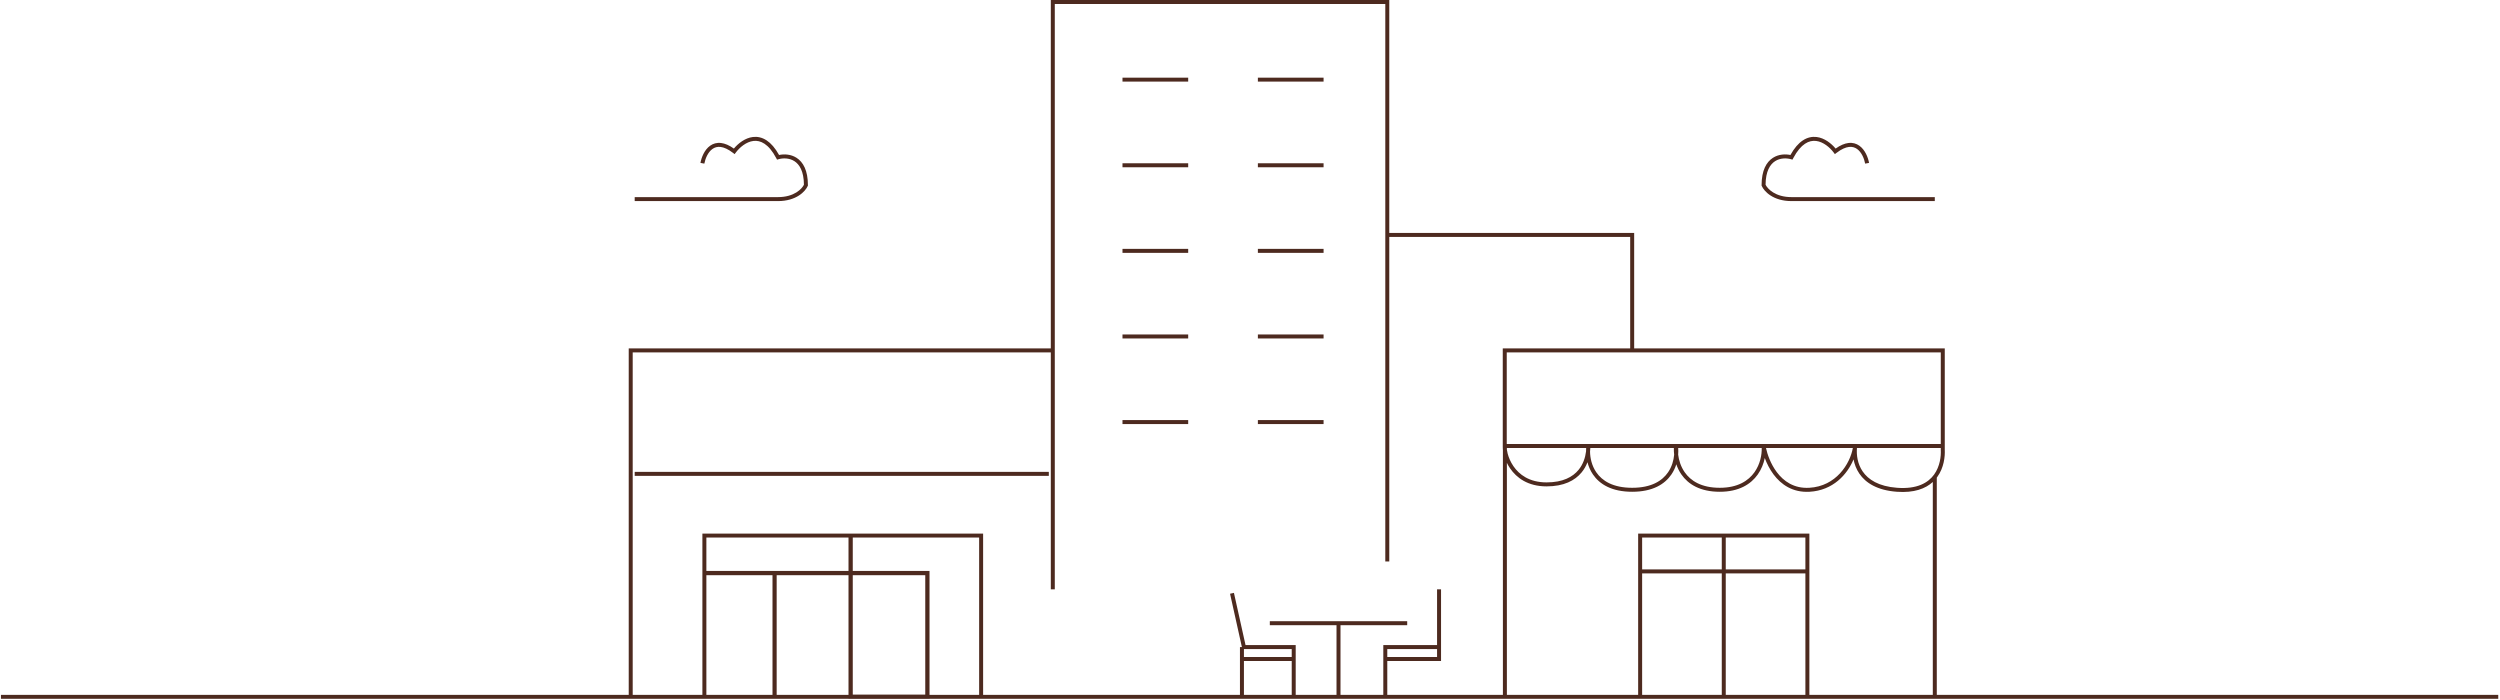 <svg width="1329" height="372" viewBox="0 0 1329 372" fill="none" xmlns="http://www.w3.org/2000/svg">
<path fill-rule="evenodd" clip-rule="evenodd" d="M558.611 0H559.67H737.482H738.54V1.058V123.833H867.666H868.724V124.892V185.221H1032.78H1033.84V186.279V239.172C1034.01 242.659 1033.43 248.615 1029.87 253.53C1029.78 253.651 1029.69 253.772 1029.6 253.892V369.383H1328.07V371.5L961.863 371.5H960.804H916.351H871.898H870.84L688.795 371.5H687.736H660.218H659.16L522.626 371.5H521.567H494.133V371.506H493H452.2H451.067V371.5H376.566L0.5 371.5V369.383H334.23V186.279V185.221H335.288H558.611V1.058V0ZM336.346 369.383H373.391V284.711V283.653H374.449H521.567H522.626V284.711V369.383H659.16V350.332V343.982H660.192L653.893 315.634L655.959 315.175L662.125 342.923H687.736H688.795V343.982V350.332V369.383H710.492V332.339H675.035V330.222H711.55H748.065V332.339H712.609V369.383H735.364V350.332V343.981V342.923H736.423H763.941V313.288H766.058V342.923V343.981V347.157V350.332V351.39H765H737.481V369.383H798.942V239.214C798.93 239.113 798.92 239.014 798.91 238.918C798.868 238.471 798.851 238.043 798.869 237.66V237.083V186.279V185.221H799.928H866.607V125.95H738.54V298.47H736.423V123.834H736.423V2.117H560.728V186.279V187.338H559.67H336.346V369.383ZM801.059 369.383H870.84V303.762V284.711V283.653H871.898H916.351H960.804H961.863V284.711V303.762V369.383H1027.48V256.213C1023.59 259.784 1017.54 262.102 1008.36 261.423C997.964 260.654 991.815 256.742 988.443 251.802C986.788 249.378 985.831 246.749 985.354 244.2C982.006 252.239 974.435 260.73 961.922 261.424C952.933 261.923 946.801 257.537 942.83 252.229C940.711 249.397 939.194 246.288 938.157 243.478C937.565 246.371 936.395 249.458 934.418 252.248C930.767 257.398 924.437 261.426 914.235 261.426C903.765 261.426 897.426 257.405 893.839 252.239C892.633 250.504 891.749 248.655 891.122 246.811C890.544 248.653 889.699 250.499 888.517 252.232C884.982 257.417 878.541 261.426 867.666 261.426C856.79 261.426 850.349 257.417 846.814 252.232C845.399 250.158 844.469 247.922 843.898 245.726C843.177 247.613 842.164 249.458 840.783 251.138C837.224 255.471 831.343 258.558 822.154 258.558C812.192 258.558 806.165 253.969 802.756 248.971C802.094 248.001 801.532 247.018 801.059 246.052V369.383ZM959.746 369.383V304.821H917.41V369.383H959.746ZM915.293 369.383V304.821H872.957V369.383H915.293ZM686.678 369.383V351.39H661.276V369.383H686.678ZM520.509 369.383V285.769H453.333V303.506H493H494.133V304.64V369.383H520.509ZM451.067 369.383V305.773H412.877V369.383H451.067ZM410.66 369.383V305.773H375.508V369.383L410.66 369.383ZM868.724 187.338H800.986V236.024H1031.72L1031.72 187.338L868.724 187.338ZM1031.72 238.141H987.157C986.838 241.896 987.455 246.601 990.191 250.609C993.126 254.908 998.62 258.58 1008.51 259.312C1019.25 260.106 1025.04 256.596 1028.16 252.289C1031.33 247.9 1031.89 242.475 1031.72 239.255L1031.72 239.227V239.199L1031.72 238.141ZM984.978 238.141H938.794C939.509 241.496 941.264 246.601 944.525 250.961C948.186 255.856 953.696 259.761 961.805 259.311C976.073 258.519 983.449 246.622 984.978 238.141ZM936.525 238.141H892.125C892.207 239.236 892.211 240.439 892.109 241.703C892.49 244.708 893.519 248.069 895.577 251.032C898.728 255.569 904.384 259.309 914.235 259.309C923.799 259.309 929.464 255.576 932.691 251.024C935.685 246.8 936.642 241.78 936.525 238.141ZM889.825 238.141H845.417C845.391 238.776 845.341 239.426 845.263 240.087C845.309 243.46 846.17 247.531 848.563 251.039C851.642 255.556 857.373 259.309 867.666 259.309C877.958 259.309 883.689 255.556 886.768 251.039C888.781 248.088 889.71 244.739 889.981 241.742C889.831 240.463 889.788 239.247 889.825 238.141ZM843.206 238.141H801.059V239.084C801.137 239.699 801.277 240.427 801.493 241.231C802.014 243.174 802.964 245.52 804.504 247.778C807.56 252.258 812.962 256.441 822.154 256.441C830.827 256.441 836.06 253.554 839.148 249.795C841.556 246.863 842.734 243.312 843.146 239.97C843.141 239.335 843.162 238.723 843.206 238.141ZM391.171 81.074C393.212 78.354 396.687 75.389 400.506 74.928C402.376 74.702 404.372 75.067 406.409 76.419C408.466 77.784 410.609 80.187 412.673 84.107L413.073 84.868L413.9 84.632C416.18 83.981 419.546 83.907 422.3 85.67C424.96 87.373 427.319 90.968 427.368 98.204C426.328 100.349 422.259 104.783 413.609 104.783H337.404V106.899H413.609C423.325 106.899 428.166 101.728 429.4 98.849L429.486 98.649V98.432C429.486 90.58 426.927 86.118 423.441 83.887C420.361 81.916 416.776 81.832 414.151 82.39C412.091 78.674 409.874 76.178 407.58 74.656C405.118 73.022 402.616 72.541 400.252 72.826C396.035 73.336 392.406 76.258 390.131 78.98C387.621 77.196 385.354 76.26 383.31 76.015C381.013 75.739 379.078 76.346 377.513 77.46C374.459 79.634 372.899 83.664 372.35 86.595L374.43 86.985C374.939 84.27 376.343 80.891 378.74 79.185C379.901 78.359 381.313 77.907 383.057 78.116C384.83 78.329 387.022 79.234 389.679 81.278L390.528 81.931L391.171 81.074ZM737.481 345.04H763.941V347.157V349.273H737.481V345.04ZM965.441 74.928C969.26 75.389 972.735 78.354 974.776 81.074L975.419 81.931L976.268 81.278C978.925 79.234 981.117 78.329 982.89 78.117C984.634 77.907 986.046 78.359 987.207 79.185C989.604 80.891 991.008 84.27 991.517 86.985L993.597 86.595C993.048 83.664 991.488 79.634 988.434 77.46C986.869 76.346 984.934 75.739 982.637 76.015C980.593 76.26 978.326 77.196 975.816 78.98C973.541 76.258 969.912 73.336 965.695 72.826C963.331 72.541 960.829 73.022 958.367 74.656C956.073 76.178 953.856 78.674 951.796 82.39C949.171 81.832 945.586 81.916 942.506 83.887C939.02 86.118 936.462 90.58 936.462 98.432V98.649L936.547 98.849C937.781 101.728 942.622 106.899 952.338 106.899H1028.54V104.783H952.338C943.688 104.783 939.619 100.349 938.579 98.204C938.628 90.968 940.987 87.373 943.647 85.67C946.401 83.908 949.767 83.981 952.047 84.632L952.874 84.868L953.274 84.107C955.338 80.187 957.481 77.784 959.538 76.419C961.575 75.067 963.571 74.702 965.441 74.928ZM661.276 349.274V345.04H686.678V349.274H661.276ZM631.641 43.394H596.714V41.278H631.641V43.394ZM596.714 88.906H631.641V86.789H596.714V88.906ZM631.641 134.417H596.714V132.301H631.641V134.417ZM596.714 179.929H631.641V177.812H596.714V179.929ZM631.641 225.44H596.714V223.323H631.641V225.44ZM668.686 43.394H703.613V41.278H668.686V43.394ZM703.613 88.906H668.686V86.789H703.613V88.906ZM668.686 134.417H703.613V132.301H668.686V134.417ZM703.613 179.929H668.686V177.812H703.613V179.929ZM668.686 225.44H703.613V223.323H668.686V225.44ZM375.508 303.506H451.067V285.769H375.508V303.506ZM491.867 369.24H453.333V305.773H491.867V369.24ZM558.611 187.338V313.288H560.728V187.338H558.611ZM337.404 252.959H557.552V250.842H337.404V252.959ZM872.957 285.769V302.704H915.293V285.769H872.957ZM917.41 285.769V302.704H959.746V285.769H917.41Z" fill="#4D2A1F"/>
</svg>
